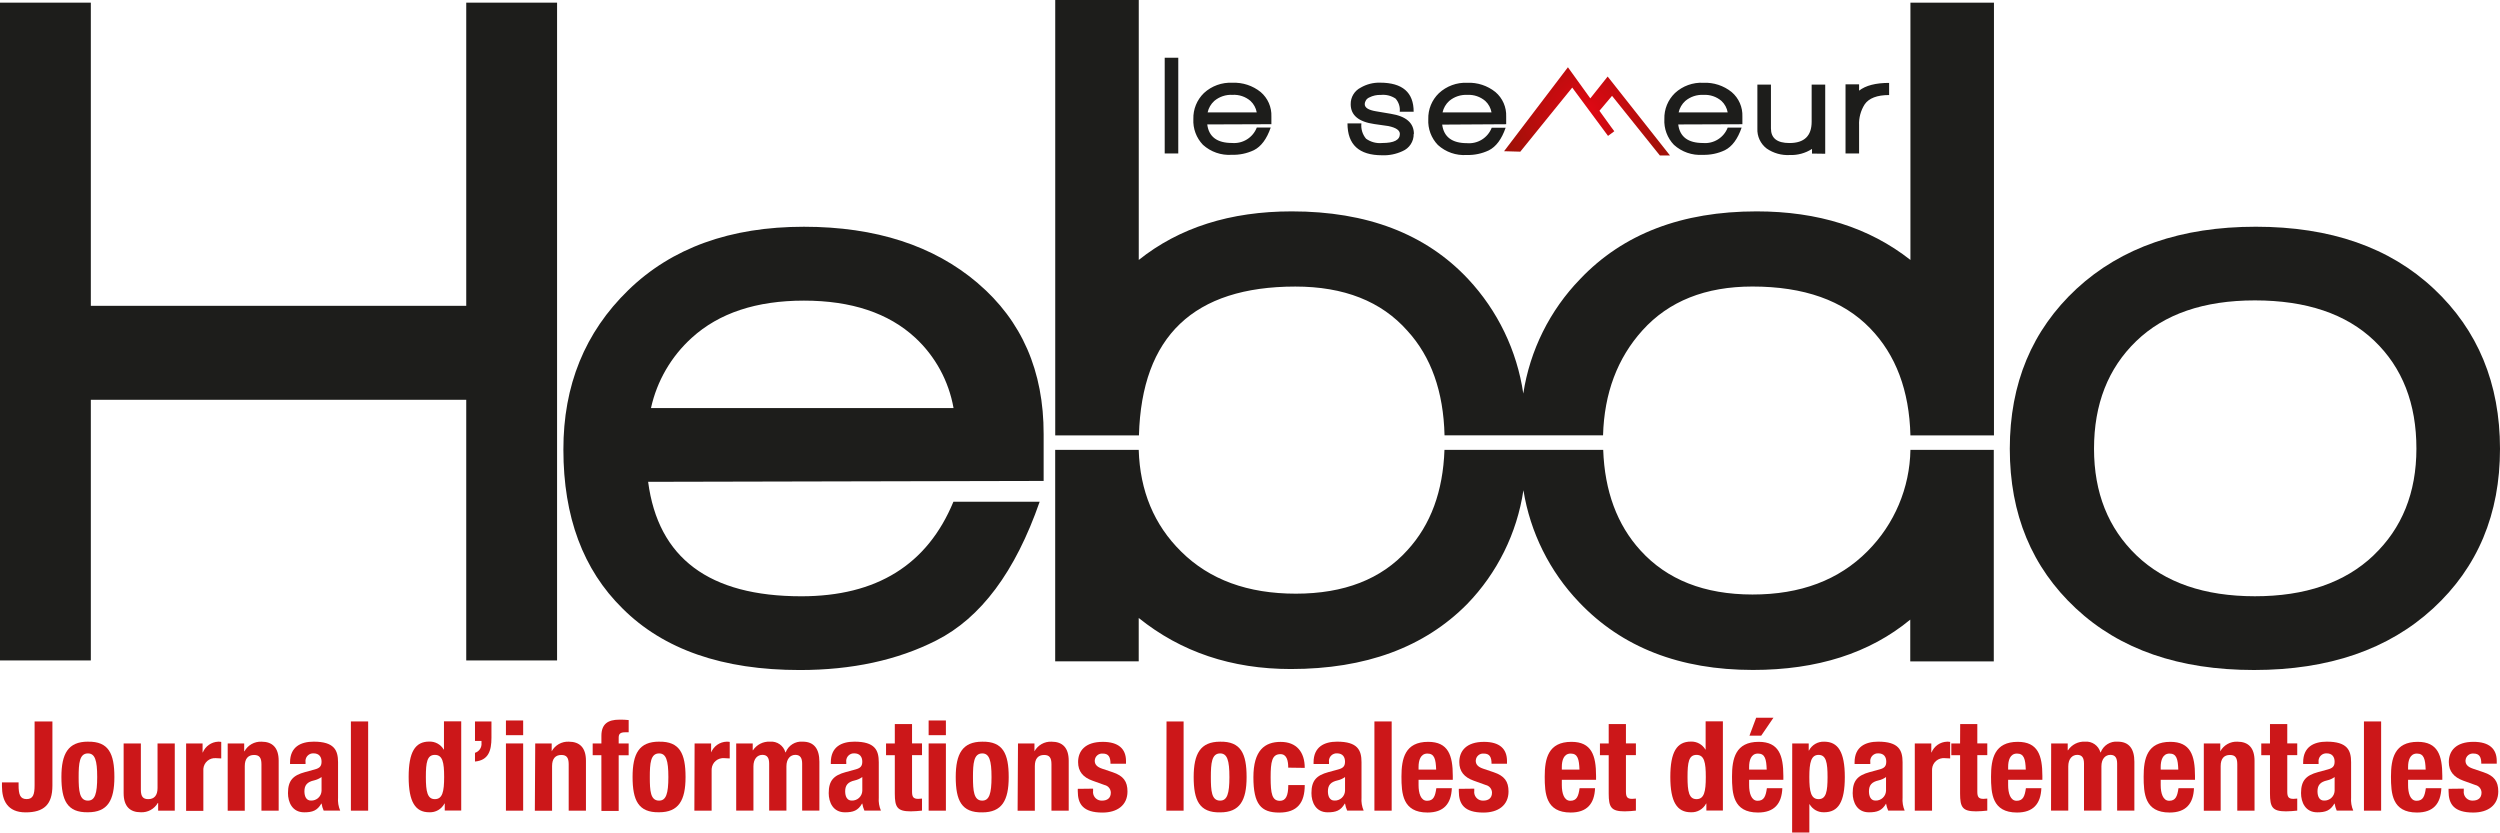 <?xml version="1.0" encoding="UTF-8"?>
<svg xmlns="http://www.w3.org/2000/svg" xmlns:xlink="http://www.w3.org/1999/xlink" id="Calque_1" viewBox="0 0 980.71 326.58">
  <defs>
    <style>.cls-1{fill:url(#Dégradé_sans_nom);}.cls-2{fill:#cc1719;}.cls-3{fill:#1d1d1b;}</style>
    <radialGradient id="Dégradé_sans_nom" cx="622.57" cy="129.2" fx="622.57" fy="129.2" r="32.56" gradientTransform="translate(0 172.81) scale(1 -1)" gradientUnits="userSpaceOnUse">
      <stop offset="0" stop-color="#e10814"></stop>
      <stop offset=".99" stop-color="#a21008"></stop>
      <stop offset="1" stop-color="#a21008"></stop>
    </radialGradient>
  </defs>
  <g id="Calque_2">
    <g id="Calque_1-2">
      <path class="cls-2" d="m20.56,283.01v25.18c0,7.45-3.37,10.49-10.52,10.49s-9.27-4.75-9.27-10.23v-1.53h6.52v1.09c0,3.64.6,5.46,3.15,5.46s3.13-1.82,3.13-5.46v-25h6.99Z"></path>
      <path class="cls-2" d="m34.49,290.95c8.14-.15,10.38,4.7,10.38,13.87s-2.64,13.82-10.38,13.82c-8.14.15-10.4-4.7-10.4-13.86s2.66-13.84,10.4-13.84Zm0,23.12c2.75,0,3.64-2.69,3.64-9.25s-.87-9.27-3.64-9.27c-3.33,0-3.64,3.88-3.64,9.27s.31,9.25,3.64,9.25h0Z"></path>
      <path class="cls-2" d="m62.03,315h-.13c-1.37,2.37-3.95,3.78-6.68,3.64-4.22,0-6.72-2.29-6.72-7.5v-19.5h6.76v18.21c0,2.66.89,3.64,2.9,3.64,2.31,0,3.64-1.42,3.64-4.35v-17.5h6.76v26.37h-6.52v-3Z"></path>
      <path class="cls-2" d="m73.01,291.64h6.46v3.53h.09c1.01-2.45,3.36-4.1,6.01-4.22.4,0,.84,0,1.22.09v6.48c-.67,0-1.42-.11-2.09-.11-2.52-.21-4.72,1.67-4.93,4.18-.02.22-.02.44,0,.66v15.84h-6.76v-26.46Z"></path>
      <path class="cls-2" d="m89.33,291.64h6.46v3.08h.11c1.33-2.43,3.93-3.89,6.7-3.77,4.22,0,6.72,2.31,6.72,7.5v19.56h-6.76v-18.21c0-2.64-.89-3.64-2.9-3.64-2.29,0-3.64,1.42-3.64,4.37v17.5h-6.7v-26.38Z"></path>
      <path class="cls-2" d="m113.78,299.72v-.64c0-6.08,4.17-8.14,9.27-8.14,8.03,0,9.56,3.33,9.56,8.08v13.87c-.14,1.74.15,3.49.84,5.1h-6.48c-.39-.88-.67-1.8-.82-2.75h-.11c-1.57,2.75-3.48,3.42-6.7,3.42-4.72,0-6.37-4.01-6.37-7.54,0-4.95,2-6.96,6.66-8.23l3.82-1.04c2-.53,2.69-1.31,2.69-3.08s-.89-3.24-3.15-3.24c-1.67-.08-3.08,1.21-3.16,2.88,0,.19,0,.38.03.56v.73h-6.08Zm12.36,5.1c-.87.62-1.86,1.06-2.9,1.31-2.75.6-3.82,1.91-3.82,4.28,0,2,.73,3.64,2.55,3.64,2.2.1,4.07-1.6,4.17-3.8,0-.09,0-.17,0-.26v-5.17Z"></path>
      <path class="cls-2" d="m137.65,283.01h6.77v35h-6.77v-35Z"></path>
      <path class="cls-2" d="m174.47,315.2h-.11c-1.14,2.22-3.48,3.57-5.97,3.44-5.46,0-8.08-4.06-8.08-13.86s2.55-13.87,8.08-13.87c2.32-.08,4.51,1.12,5.68,3.13h.09v-11.07h6.77v35h-6.46v-2.77Zm-3.88-1.71c2.99,0,3.64-2.95,3.64-8.67s-.58-8.69-3.64-8.69-3.53,2.95-3.53,8.69.6,8.67,3.53,8.67Z"></path>
      <path class="cls-2" d="m192.79,289.38c0,5.19-1.22,8.87-6.46,9.36v-3.42c1.67-.51,2.74-2.14,2.55-3.88v-.78h-2.55v-7.65h6.46v6.37Z"></path>
      <path class="cls-2" d="m198.47,282.63h6.76v5.77h-6.76v-5.77Zm0,9.01h6.76v26.37h-6.76v-26.37Z"></path>
      <path class="cls-2" d="m209.96,291.64h6.46v3.08h0c1.34-2.43,3.94-3.9,6.72-3.77,4.22,0,6.72,2.31,6.72,7.5v19.56h-6.77v-18.21c0-2.64-.87-3.64-2.88-3.64-2.31,0-3.64,1.42-3.64,4.37v17.5h-6.76l.15-26.38Z"></path>
      <path class="cls-2" d="m235.92,296.25h-3.42v-4.61h3.42v-2.99c0-4.75,2.69-6.34,7.06-6.34,1.22,0,2.4,0,3.64.16v4.79h-1.33c-1.91,0-2.59.58-2.59,2.09v2.31h3.91v4.61h-3.91v21.85h-6.77l-.02-21.89Z"></path>
      <path class="cls-2" d="m258.55,290.95c8.12-.15,10.38,4.7,10.38,13.87s-2.71,13.82-10.38,13.82c-8.14.15-10.4-4.7-10.4-13.86s2.57-13.84,10.4-13.84Zm0,23.12c2.73,0,3.64-2.69,3.64-9.25s-.89-9.27-3.64-9.27c-3.35,0-3.64,3.88-3.64,9.27s.22,9.25,3.64,9.25h0Z"></path>
      <path class="cls-2" d="m272.48,291.64h6.48v3.53h0c1.02-2.48,3.4-4.14,6.08-4.22.38,0,.84,0,1.22.09v6.48c-.69,0-1.42-.11-2.11-.11-2.51-.23-4.74,1.61-4.97,4.13-.02.21-.02.42-.02.62v15.84h-6.77l.09-26.37Z"></path>
      <path class="cls-2" d="m288.82,291.64h6.46v2.69h.09c1.47-2.23,4-3.52,6.66-3.39,2.78-.25,5.34,1.53,6.08,4.22h.09c1.04-2.74,3.76-4.46,6.68-4.22,4.44,0,6.55,2.8,6.55,7.88v19.17h-6.76v-18.43c0-2.2-.75-3.44-2.66-3.44s-3.51,1.47-3.51,4.52v17.35h-6.77v-18.43c0-2.2-.73-3.44-2.64-3.44s-3.53,1.47-3.53,4.52v17.35h-6.76v-26.37Z"></path>
      <path class="cls-2" d="m325.92,299.72v-.64c0-6.08,4.15-8.14,9.25-8.14,8.05,0,9.56,3.33,9.56,8.08v13.87c-.14,1.74.15,3.49.84,5.1h-6.48c-.39-.88-.66-1.8-.82-2.75h-.11c-1.57,2.75-3.48,3.42-6.7,3.42-4.72,0-6.37-4.01-6.37-7.54,0-4.95,2-6.96,6.66-8.23l3.82-1.04c2-.53,2.69-1.31,2.69-3.08s-.89-3.24-3.15-3.24c-1.67-.08-3.08,1.21-3.16,2.88,0,.19,0,.38.03.56v.73h-6.06Zm12.35,5.1c-.87.62-1.85,1.07-2.9,1.31-2.75.6-3.82,1.91-3.82,4.28,0,2,.73,3.64,2.55,3.64,2.2.1,4.07-1.6,4.17-3.8,0-.09,0-.17,0-.26v-5.17Z"></path>
      <path class="cls-2" d="m351.02,284.05h6.76v7.56h3.91v4.61h-3.91v14.26c0,2.06.44,2.9,2.4,2.9.51,0,1.01-.04,1.51-.11v4.72c-1.46.17-2.93.27-4.41.29-5.3,0-6.26-1.62-6.26-6.96v-15.06h-3.44v-4.61h3.44v-7.59Z"></path>
      <path class="cls-2" d="m364.29,282.63h6.77v5.77h-6.77v-5.77Zm0,9.01h6.77v26.37h-6.77v-26.37Z"></path>
      <path class="cls-2" d="m385.32,290.95c8.12-.15,10.38,4.7,10.38,13.87s-2.64,13.86-10.38,13.86c-8.14.15-10.4-4.7-10.4-13.86s2.66-13.87,10.4-13.87Zm0,23.12c2.73,0,3.64-2.69,3.64-9.25s-.89-9.27-3.64-9.27c-3.33,0-3.64,3.88-3.64,9.27s.31,9.25,3.64,9.25h0Z"></path>
      <path class="cls-2" d="m399.34,291.64h6.46v3.08h0c1.34-2.43,3.94-3.9,6.72-3.77,4.22,0,6.72,2.31,6.72,7.5v19.56h-6.77v-18.21c0-2.64-.87-3.64-2.88-3.64-2.31,0-3.64,1.42-3.64,4.37v17.5h-6.76l.15-26.38Z"></path>
      <path class="cls-2" d="m428.8,309.37v.87c-.25,1.84,1.03,3.54,2.88,3.8.21.03.42.04.64.03,2.06,0,3.44-1.02,3.44-3.13-.03-1.45-1.04-2.68-2.46-2.99l-4.75-1.71c-3.73-1.33-5.63-3.64-5.63-7.28,0-4.35,2.73-7.94,9.69-7.94,6.14,0,9.1,2.75,9.1,7.5v1.07h-6.08c0-2.64-.78-3.97-2.99-3.97-1.58-.17-3,.97-3.17,2.55-.01.1-.02.19-.02.29,0,1.27.69,2.35,2.93,3.1l4.08,1.37c4.26,1.42,5.83,3.64,5.83,7.56,0,5.46-4.12,8.27-9.8,8.27-7.61,0-9.7-3.33-9.7-8.38v-.93l6.01-.07Z"></path>
      <path class="cls-2" d="m457.61,283.01h6.7v35h-6.77l.07-35Z"></path>
      <path class="cls-2" d="m478.64,290.95c8.14-.15,10.38,4.7,10.38,13.87s-2.64,13.86-10.38,13.86c-8.14.15-10.38-4.7-10.38-13.86s2.64-13.87,10.38-13.87Zm0,23.12c2.75,0,3.64-2.69,3.64-9.25s-.87-9.27-3.64-9.27c-3.33,0-3.64,3.88-3.64,9.27s.24,9.25,3.64,9.25h0Z"></path>
      <path class="cls-2" d="m505.35,301.14c0-2.55-.49-5.3-3.04-5.3-3.33,0-3.86,2.95-3.86,9.1,0,6.52.58,9.21,3.64,9.21,2.26,0,3.28-1.91,3.28-6.17h6.46c0,6.92-2.9,10.78-10.03,10.78s-10.11-3.28-10.11-13.86,4.46-13.87,10.69-13.87,9.45,3.97,9.45,10.2l-6.48-.09Z"></path>
      <path class="cls-2" d="m515.29,299.72v-.64c0-6.08,4.15-8.14,9.25-8.14,8.05,0,9.56,3.33,9.56,8.08v13.87c-.14,1.74.15,3.49.84,5.1h-6.46c-.4-.88-.68-1.8-.84-2.75h-.11c-1.57,2.75-3.48,3.42-6.7,3.42-4.72,0-6.37-4.01-6.37-7.54,0-4.95,2-6.96,6.66-8.23l3.82-1.04c2-.53,2.69-1.31,2.69-3.08s-.89-3.24-3.13-3.24c-1.67-.09-3.09,1.19-3.18,2.86-.01.19,0,.39.03.58v.73h-6.06Zm12.35,5.1c-.87.62-1.85,1.07-2.9,1.31-2.75.6-3.82,1.91-3.82,4.28,0,2,.73,3.64,2.55,3.64,2.2.1,4.07-1.6,4.17-3.8,0-.09,0-.17,0-.26v-5.17Z"></path>
      <path class="cls-2" d="m539.16,283.01h6.77v35h-6.77v-35Z"></path>
      <path class="cls-2" d="m556.48,305.9v2.11c0,3.08.82,6.12,3.33,6.12s3.19-1.71,3.64-4.93h6.08c-.25,6.12-3.19,9.54-9.56,9.54-9.8,0-10.2-7.54-10.2-14.11,0-7.05,1.38-13.62,10.49-13.62,7.88,0,9.65,5.3,9.65,13.38v1.51h-13.44Zm6.9-4.01c-.15-4.02-.64-6.28-3.42-6.28s-3.48,2.8-3.48,5.24v1.04h6.9Z"></path>
      <path class="cls-2" d="m578.33,309.37v.87c-.25,1.84,1.03,3.54,2.88,3.8.22.03.44.04.66.03,2.06,0,3.42-1.02,3.42-3.13-.02-1.44-1.03-2.67-2.44-2.99l-4.75-1.71c-3.73-1.33-5.64-3.64-5.64-7.28,0-4.35,2.75-7.94,9.7-7.94,6.12,0,9.01,2.75,9.01,7.5v1.07h-6.06c0-2.64-.78-3.97-3-3.97-1.58-.17-3,.97-3.17,2.55-.01.1-.02.19-.02.29,0,1.27.69,2.35,2.95,3.1l4.06,1.37c4.26,1.42,5.84,3.64,5.84,7.56,0,5.46-4.12,8.27-9.81,8.27-7.59,0-9.69-3.33-9.69-8.38v-.93l6.06-.07Z"></path>
      <path class="cls-2" d="m612.68,305.9v2.11c0,3.08.84,6.12,3.33,6.12s3.19-1.71,3.64-4.93h6.06c-.24,6.12-3.19,9.54-9.56,9.54-9.8,0-10.18-7.54-10.18-14.11,0-7.05,1.37-13.62,10.49-13.62,7.88,0,9.65,5.3,9.65,13.38v1.51h-13.44Zm6.92-4.01c-.16-4.02-.64-6.28-3.44-6.28s-3.48,2.8-3.48,5.24v1.04h6.92Z"></path>
      <path class="cls-2" d="m631.07,284.05h6.76v7.56h3.91v4.61h-3.91v14.26c0,2.06.44,2.9,2.4,2.9.51,0,1.01-.04,1.51-.11v4.72c-1.46.17-2.93.27-4.41.29-5.3,0-6.26-1.62-6.26-6.96v-15.06h-3.44v-4.61h3.44v-7.59Z"></path>
      <path class="cls-2" d="m669.38,315.2h-.09c-1.15,2.22-3.48,3.56-5.97,3.44-5.46,0-8.08-4.06-8.08-13.86s2.55-13.87,8.08-13.87c2.32-.08,4.51,1.12,5.68,3.13h.09v-11.07h6.77v35h-6.48v-2.77Zm-3.86-1.71c2.99,0,3.64-2.95,3.64-8.67s-.58-8.69-3.64-8.69-3.53,2.95-3.53,8.69.58,8.67,3.53,8.67Z"></path>
      <path class="cls-2" d="m686.15,305.9v2.11c0,3.08.84,6.12,3.33,6.12s3.19-1.71,3.64-4.93h6.06c-.24,6.12-3.19,9.54-9.56,9.54-9.8,0-10.18-7.54-10.18-14.11,0-7.05,1.37-13.62,10.49-13.62,7.88,0,9.65,5.3,9.65,13.38v1.51h-13.44Zm6.9-4.01c-.15-4.02-.62-6.28-3.42-6.28s-3.48,2.8-3.48,5.24v1.04h6.9Zm-4.12-20.34h6.77l-4.81,7.05h-4.61l2.64-7.05Z"></path>
      <path class="cls-2" d="m703.07,291.64h6.46v2.79h.09c1.15-2.23,3.49-3.59,5.99-3.48,5.46,0,8.08,4.08,8.08,13.87s-2.55,13.82-8.12,13.82c-2.33.09-4.51-1.12-5.68-3.13h-.11v11.07h-6.76l.04-34.94Zm10.34,21.85c2.93,0,3.51-2.95,3.51-8.67s-.58-8.69-3.51-8.69-3.64,2.95-3.64,8.69.66,8.67,3.64,8.67Z"></path>
      <path class="cls-2" d="m727.52,299.72v-.64c0-6.08,4.17-8.14,9.27-8.14,8.03,0,9.56,3.33,9.56,8.08v13.87c-.14,1.74.14,3.49.82,5.1h-6.46c-.39-.88-.67-1.8-.84-2.75h0c-1.57,2.75-3.48,3.42-6.72,3.42-4.7,0-6.37-4.01-6.37-7.54,0-4.95,2.02-6.96,6.66-8.23l3.82-1.04c2.02-.53,2.69-1.31,2.69-3.08s-.87-3.24-3.13-3.24c-1.67-.08-3.08,1.21-3.16,2.88,0,.19,0,.38.03.56v.73h-6.17Zm12.35,5.1c-.87.62-1.85,1.07-2.9,1.31-2.73.6-3.81,1.91-3.81,4.28,0,2,.73,3.64,2.53,3.64,2.2.1,4.07-1.6,4.17-3.8,0-.09,0-.17,0-.26v-5.17Z"></path>
      <path class="cls-2" d="m751.14,291.64h6.48v3.53h.09c1.02-2.48,3.4-4.14,6.08-4.22.38,0,.84,0,1.22.09v6.48c-.69,0-1.42-.11-2.11-.11-2.51-.23-4.74,1.61-4.97,4.13-.02.21-.02.42-.02.62v15.84h-6.77v-26.37Z"></path>
      <path class="cls-2" d="m768.95,284.05h6.72v7.56h3.91v4.61h-3.91v14.26c0,2.06.44,2.9,2.4,2.9.51,0,1.01-.04,1.51-.11v4.72c-1.46.17-2.93.27-4.41.29-5.3,0-6.26-1.62-6.26-6.96v-15.06h-3.44v-4.61h3.44l.04-7.59Z"></path>
      <path class="cls-2" d="m787.76,305.9v2.11c0,3.08.84,6.12,3.33,6.12s3.19-1.71,3.64-4.93h6.06c-.24,6.12-3.19,9.54-9.54,9.54-9.81,0-10.2-7.54-10.2-14.11,0-7.05,1.37-13.62,10.49-13.62,7.88,0,9.65,5.3,9.65,13.38v1.51h-13.44Zm6.92-4.01c-.15-4.02-.64-6.28-3.44-6.28s-3.48,2.8-3.48,5.24v1.04h6.92Z"></path>
      <path class="cls-2" d="m804.67,291.64h6.46v2.69h.11c1.46-2.23,4-3.52,6.66-3.39,2.78-.24,5.33,1.54,6.06,4.22h.11c1.03-2.74,3.75-4.47,6.66-4.22,4.46,0,6.55,2.8,6.55,7.88v19.17h-6.76v-18.43c0-2.2-.73-3.44-2.64-3.44s-3.53,1.47-3.53,4.52v17.35h-6.83v-18.43c0-2.2-.73-3.44-2.64-3.44s-3.53,1.47-3.53,4.52v17.35h-6.76l.05-26.37Z"></path>
      <path class="cls-2" d="m847.61,305.9v2.11c0,3.08.84,6.12,3.33,6.12s3.19-1.71,3.64-4.93h6.08c-.24,6.12-3.19,9.54-9.56,9.54-9.8,0-10.18-7.54-10.18-14.11,0-7.05,1.37-13.62,10.47-13.62,7.9,0,9.67,5.3,9.67,13.38v1.51h-13.46Zm6.9-4.01c-.15-4.02-.64-6.28-3.42-6.28s-3.48,2.8-3.48,5.24v1.04h6.9Z"></path>
      <path class="cls-2" d="m864.52,291.64h6.46v3.08h0c1.34-2.43,3.94-3.9,6.72-3.77,4.21,0,6.72,2.31,6.72,7.5v19.56h-6.77v-18.21c0-2.64-.87-3.64-2.88-3.64-2.31,0-3.64,1.42-3.64,4.37v17.5h-6.61v-26.38Z"></path>
      <path class="cls-2" d="m890.49,284.05h6.77v7.56h3.91v4.61h-3.91v14.26c0,2.06.44,2.9,2.4,2.9.51,0,1.01-.04,1.51-.11v4.72c-1.46.17-2.93.27-4.41.29-5.3,0-6.28-1.62-6.28-6.96v-15.06h-3.42v-4.61h3.42v-7.59Z"></path>
      <path class="cls-2" d="m903.49,299.72v-.64c0-6.08,4.15-8.14,9.25-8.14,8.05,0,9.56,3.33,9.56,8.08v13.87c-.14,1.74.15,3.49.84,5.1h-6.48c-.39-.88-.66-1.8-.82-2.75h-.11c-1.57,2.75-3.48,3.42-6.7,3.42-4.72,0-6.37-4.01-6.37-7.54,0-4.95,2-6.96,6.66-8.23l3.82-1.04c2-.53,2.69-1.31,2.69-3.08s-.89-3.24-3.13-3.24c-1.68-.08-3.1,1.22-3.17,2.9,0,.18,0,.36.02.54v.73h-6.06Zm12.35,5.1c-.87.62-1.85,1.07-2.9,1.31-2.75.6-3.82,1.91-3.82,4.28,0,2,.73,3.64,2.55,3.64,2.2.1,4.07-1.6,4.17-3.8,0-.09,0-.17,0-.26v-5.17Z"></path>
      <path class="cls-2" d="m927.34,283.01h6.74v35h-6.74v-35Z"></path>
      <path class="cls-2" d="m944.65,305.9v2.11c0,3.08.82,6.12,3.33,6.12s3.19-1.71,3.64-4.93h6.08c-.25,6.12-3.19,9.54-9.56,9.54-9.8,0-10.2-7.54-10.2-14.11,0-7.05,1.38-13.62,10.49-13.62,7.88,0,9.65,5.3,9.65,13.38v1.51h-13.44Zm6.9-4.01c-.15-4.02-.64-6.28-3.42-6.28s-3.48,2.8-3.48,5.24v1.04h6.9Z"></path>
      <path class="cls-2" d="m966.5,309.37v.87c-.24,1.85,1.06,3.56,2.92,3.8.2.03.41.04.62.02,2.06,0,3.42-1.02,3.42-3.13-.02-1.44-1.03-2.67-2.44-2.99l-4.75-1.71c-3.64-1.33-5.64-3.64-5.64-7.28,0-4.35,2.75-7.94,9.7-7.94,6.14,0,9.1,2.75,9.1,7.5v1.07h-6.06c0-2.64-.78-3.97-3-3.97-1.58-.17-3,.97-3.17,2.55-.01.1-.02.19-.02.29,0,1.27.69,2.35,2.95,3.1l4.06,1.37c4.28,1.42,5.84,3.64,5.84,7.56,0,5.46-4.12,8.27-9.81,8.27-7.59,0-9.69-3.33-9.69-8.38v-.93l5.97-.07Z"></path>
      <polygon class="cls-3" points="182.9 119.97 35.63 119.97 35.63 1.04 0 1.04 0 259.08 35.63 259.08 35.63 156.83 182.9 156.83 182.9 259.08 218.53 259.08 218.53 1.04 182.9 1.04 182.9 119.97"></polygon>
      <path class="cls-3" d="m954.74,113.27c-17.26-16.22-40.54-24.33-69.83-24.33-29.29,0-52.72,8.11-70.3,24.33-17.47,16.23-26.2,37.16-26.2,62.78s8.64,46.5,25.93,62.62c17.26,16.12,40.56,24.17,69.88,24.16,29.33-.01,52.74-8.07,70.25-24.16,17.5-16.12,26.25-36.99,26.24-62.62s-8.67-46.55-25.96-62.78Zm-23.67,104.64c-11.25,10.67-26.77,16-46.54,15.99-19.77-.01-35.23-5.34-46.38-15.99-11.13-10.67-16.7-24.63-16.7-41.88,0-17.47,5.51-31.53,16.53-42.19,11.02-10.66,26.54-15.99,46.54-16,20.21,0,35.83,5.27,46.87,15.82,11.03,10.55,16.55,24.67,16.53,42.37-.01,17.26-5.64,31.22-16.88,41.88h.02Z"></path>
      <path class="cls-3" d="m446.79,170.79c1.07-38.9,21.51-58.36,61.32-58.38,19.11,0,33.77,5.78,43.99,17.35,9.3,10.16,14.15,23.83,14.57,41.02h62.18c.47-16.56,5.63-30.29,15.46-41.19,10.34-11.46,24.72-17.19,43.13-17.19,20.24,0,35.63,5.46,46.19,16.39,10.09,10.4,15.36,24.41,15.8,42.02h32.77V1.04h-32.77v100.93c-16.16-12.71-36.28-19.06-60.36-19.05-29.32,0-52.38,8.84-69.19,26.53-11.92,12.29-19.72,27.99-22.32,44.92-2.48-16.83-10.03-32.5-21.65-44.92-16.59-17.7-39.66-26.54-69.19-26.53-24.1,0-44.09,6.35-60,19.05V0h-32.77v170.79h32.83Z"></path>
      <path class="cls-3" d="m383.57,111.07c-17.3-14.74-40.03-22.11-68.21-22.12-28.85,0-51.81,8.28-68.86,24.84-17.05,16.56-25.55,37.43-25.49,62.62,0,26.32,7.73,47.07,23.18,62.27,16.13,16.12,39.32,24.17,69.55,24.16,20.45,0,38.29-3.86,53.51-11.58,17.52-8.84,31.04-26.98,40.59-54.44h-33.83c-10.23,24.73-30.12,37.09-59.67,37.09-36.14,0-56.17-14.97-60.09-44.9l155.15-.35v-18.37c.05-24.74-8.56-44.48-25.84-59.21Zm-128.2,49c2.34-10.63,7.94-20.27,16.02-27.57,10.68-9.71,25.34-14.57,43.97-14.57s33.2,4.86,43.7,14.57c7.87,7.31,13.13,16.99,15,27.57h-118.7Z"></path>
      <path class="cls-3" d="m749.43,176.47c-.25,14.92-6.27,29.16-16.81,39.73-11.25,11.36-26.31,17.04-45.17,17.02s-33.52-5.8-43.97-17.35c-9.1-10.01-14-23.18-14.57-39.4h-62.27c-.56,16.22-5.37,29.39-14.57,39.4-10.23,11.34-24.8,17.01-43.7,17.02s-33.9-5.49-45.01-16.51c-10.62-10.46-16.17-23.77-16.66-39.91h-32.77v82.96h32.77v-17.01c16.58,13.35,36.46,20.03,59.65,20.03,29.34,0,52.4-8.5,69.19-25.49,11.84-12.21,19.55-27.83,22.07-44.65,2.66,16.53,10.28,31.86,21.85,43.95,16.82,17.7,39.55,26.55,68.19,26.55,25.21,0,45.78-6.58,61.71-19.74v16.39h32.77v-82.99h-32.7Z"></path>
      <path class="cls-1" d="m590.03,59.32l6.37.18.47-.6c3.64-4.53,7.06-8.74,10.49-12.96,3.08-3.79,6.15-7.56,9.4-11.58l14.04,18.95,2.46-1.82-1.35-1.82h0l-4.48-6.21,4.95-5.86,16.06,20.03,2.69,3.35h3.97l-24.44-30.95-6.81,8.56-8.78-12.2-25.05,32.94Z"></path>
      <path class="cls-3" d="m741.07,37.22v-4.7c-5.24,0-9.17,1.01-11.78,3.04v-2.49h-5.32v27.13h5.32v-11.03c-.14-2.91.63-5.79,2.2-8.25,1.66-2.4,4.86-3.64,9.58-3.64m-25.07,23.03v-27.13h-5.32v14.57c0,5.57-2.9,8.36-8.69,8.36-4.92,0-7.28-1.93-7.28-5.75v-17.17h-5.32v17.22c-.15,3.06,1.21,5.99,3.64,7.85,2.67,1.84,5.87,2.74,9.1,2.55,3.07.11,6.1-.72,8.69-2.39v1.82l5.17.07Zm-38.24-16.22h-19.26c.38-1.73,1.29-3.29,2.6-4.48,1.99-1.68,4.54-2.53,7.14-2.39,2.58-.15,5.12.7,7.08,2.39,1.27,1.19,2.12,2.76,2.42,4.48m5.77,4.64v-2.99c.15-3.69-1.4-7.24-4.21-9.63-3.13-2.52-7.06-3.81-11.07-3.64-4.12-.22-8.15,1.24-11.18,4.04-2.75,2.66-4.26,6.35-4.15,10.18-.21,3.75,1.15,7.42,3.75,10.12,3.07,2.79,7.15,4.21,11.29,3.93,3,.09,5.99-.53,8.7-1.82,2.84-1.43,5.03-4.39,6.57-8.87h-5.46c-1.52,3.94-5.46,6.41-9.67,6.05-5.89,0-9.13-2.43-9.74-7.28l25.16-.09Zm-98.32-4.64h-19.3c.38-1.73,1.29-3.29,2.6-4.48,1.99-1.68,4.54-2.53,7.14-2.39,2.56-.14,5.08.72,7.03,2.39,1.28,1.19,2.13,2.76,2.44,4.48m5.75,4.64v-2.99c.15-3.69-1.4-7.24-4.21-9.63-3.13-2.52-7.06-3.81-11.07-3.64-4.11-.18-8.12,1.3-11.13,4.1-2.75,2.66-4.26,6.35-4.15,10.18-.2,3.75,1.16,7.42,3.77,10.12,3.07,2.79,7.15,4.21,11.29,3.93,3,.09,5.98-.54,8.69-1.82,2.84-1.43,5.04-4.39,6.59-8.87h-5.46c-1.52,3.95-5.47,6.41-9.69,6.05-5.86,0-9.1-2.44-9.74-7.28l25.11-.15Zm-36.2,3.82c0-4.31-3.03-6.95-9.1-7.92-2.91-.47-4.84-.8-5.81-.98-2.91-.49-4.37-1.4-4.37-2.77.02-1.15.71-2.18,1.77-2.64,1.4-.72,2.97-1.07,4.55-1,2.03-.21,4.07.3,5.77,1.44,1.25,1.41,1.85,3.28,1.64,5.15h5.46c0-7.59-4.39-11.39-13.18-11.4-2.65-.07-5.28.6-7.57,1.93-2.46,1.23-4,3.77-3.95,6.52,0,4.32,3.1,6.92,9.3,7.79l5.46.78c3.02.62,4.53,1.66,4.53,3.1,0,2.37-2.29,3.55-6.92,3.55-2.25.23-4.51-.37-6.35-1.69-1.4-1.67-2.06-3.84-1.82-6.01h-5.46c0,8.34,4.52,12.51,13.57,12.51,2.75.11,5.48-.44,7.98-1.6,2.72-1.13,4.48-3.81,4.42-6.76m-61.71-8.47h-19.12c.38-1.73,1.29-3.29,2.6-4.48,1.99-1.68,4.54-2.53,7.14-2.39,2.58-.15,5.12.7,7.08,2.39,1.27,1.19,2.13,2.76,2.44,4.48m5.75,4.64v-2.99c.15-3.69-1.4-7.24-4.21-9.63-3.13-2.52-7.06-3.81-11.07-3.64-4.12-.21-8.15,1.24-11.18,4.04-2.75,2.66-4.26,6.35-4.15,10.18-.2,3.75,1.16,7.41,3.75,10.12,3.08,2.79,7.16,4.21,11.31,3.93,3,.09,5.98-.54,8.69-1.82,2.84-1.43,5.04-4.39,6.59-8.87h-5.46c-1.53,3.94-5.47,6.4-9.69,6.05-5.89,0-9.13-2.43-9.74-7.28l25.16-.09Zm-36.53-26.06h-5.32v37.53h5.32V22.67Z"></path>
    </g>
  </g>
</svg>
